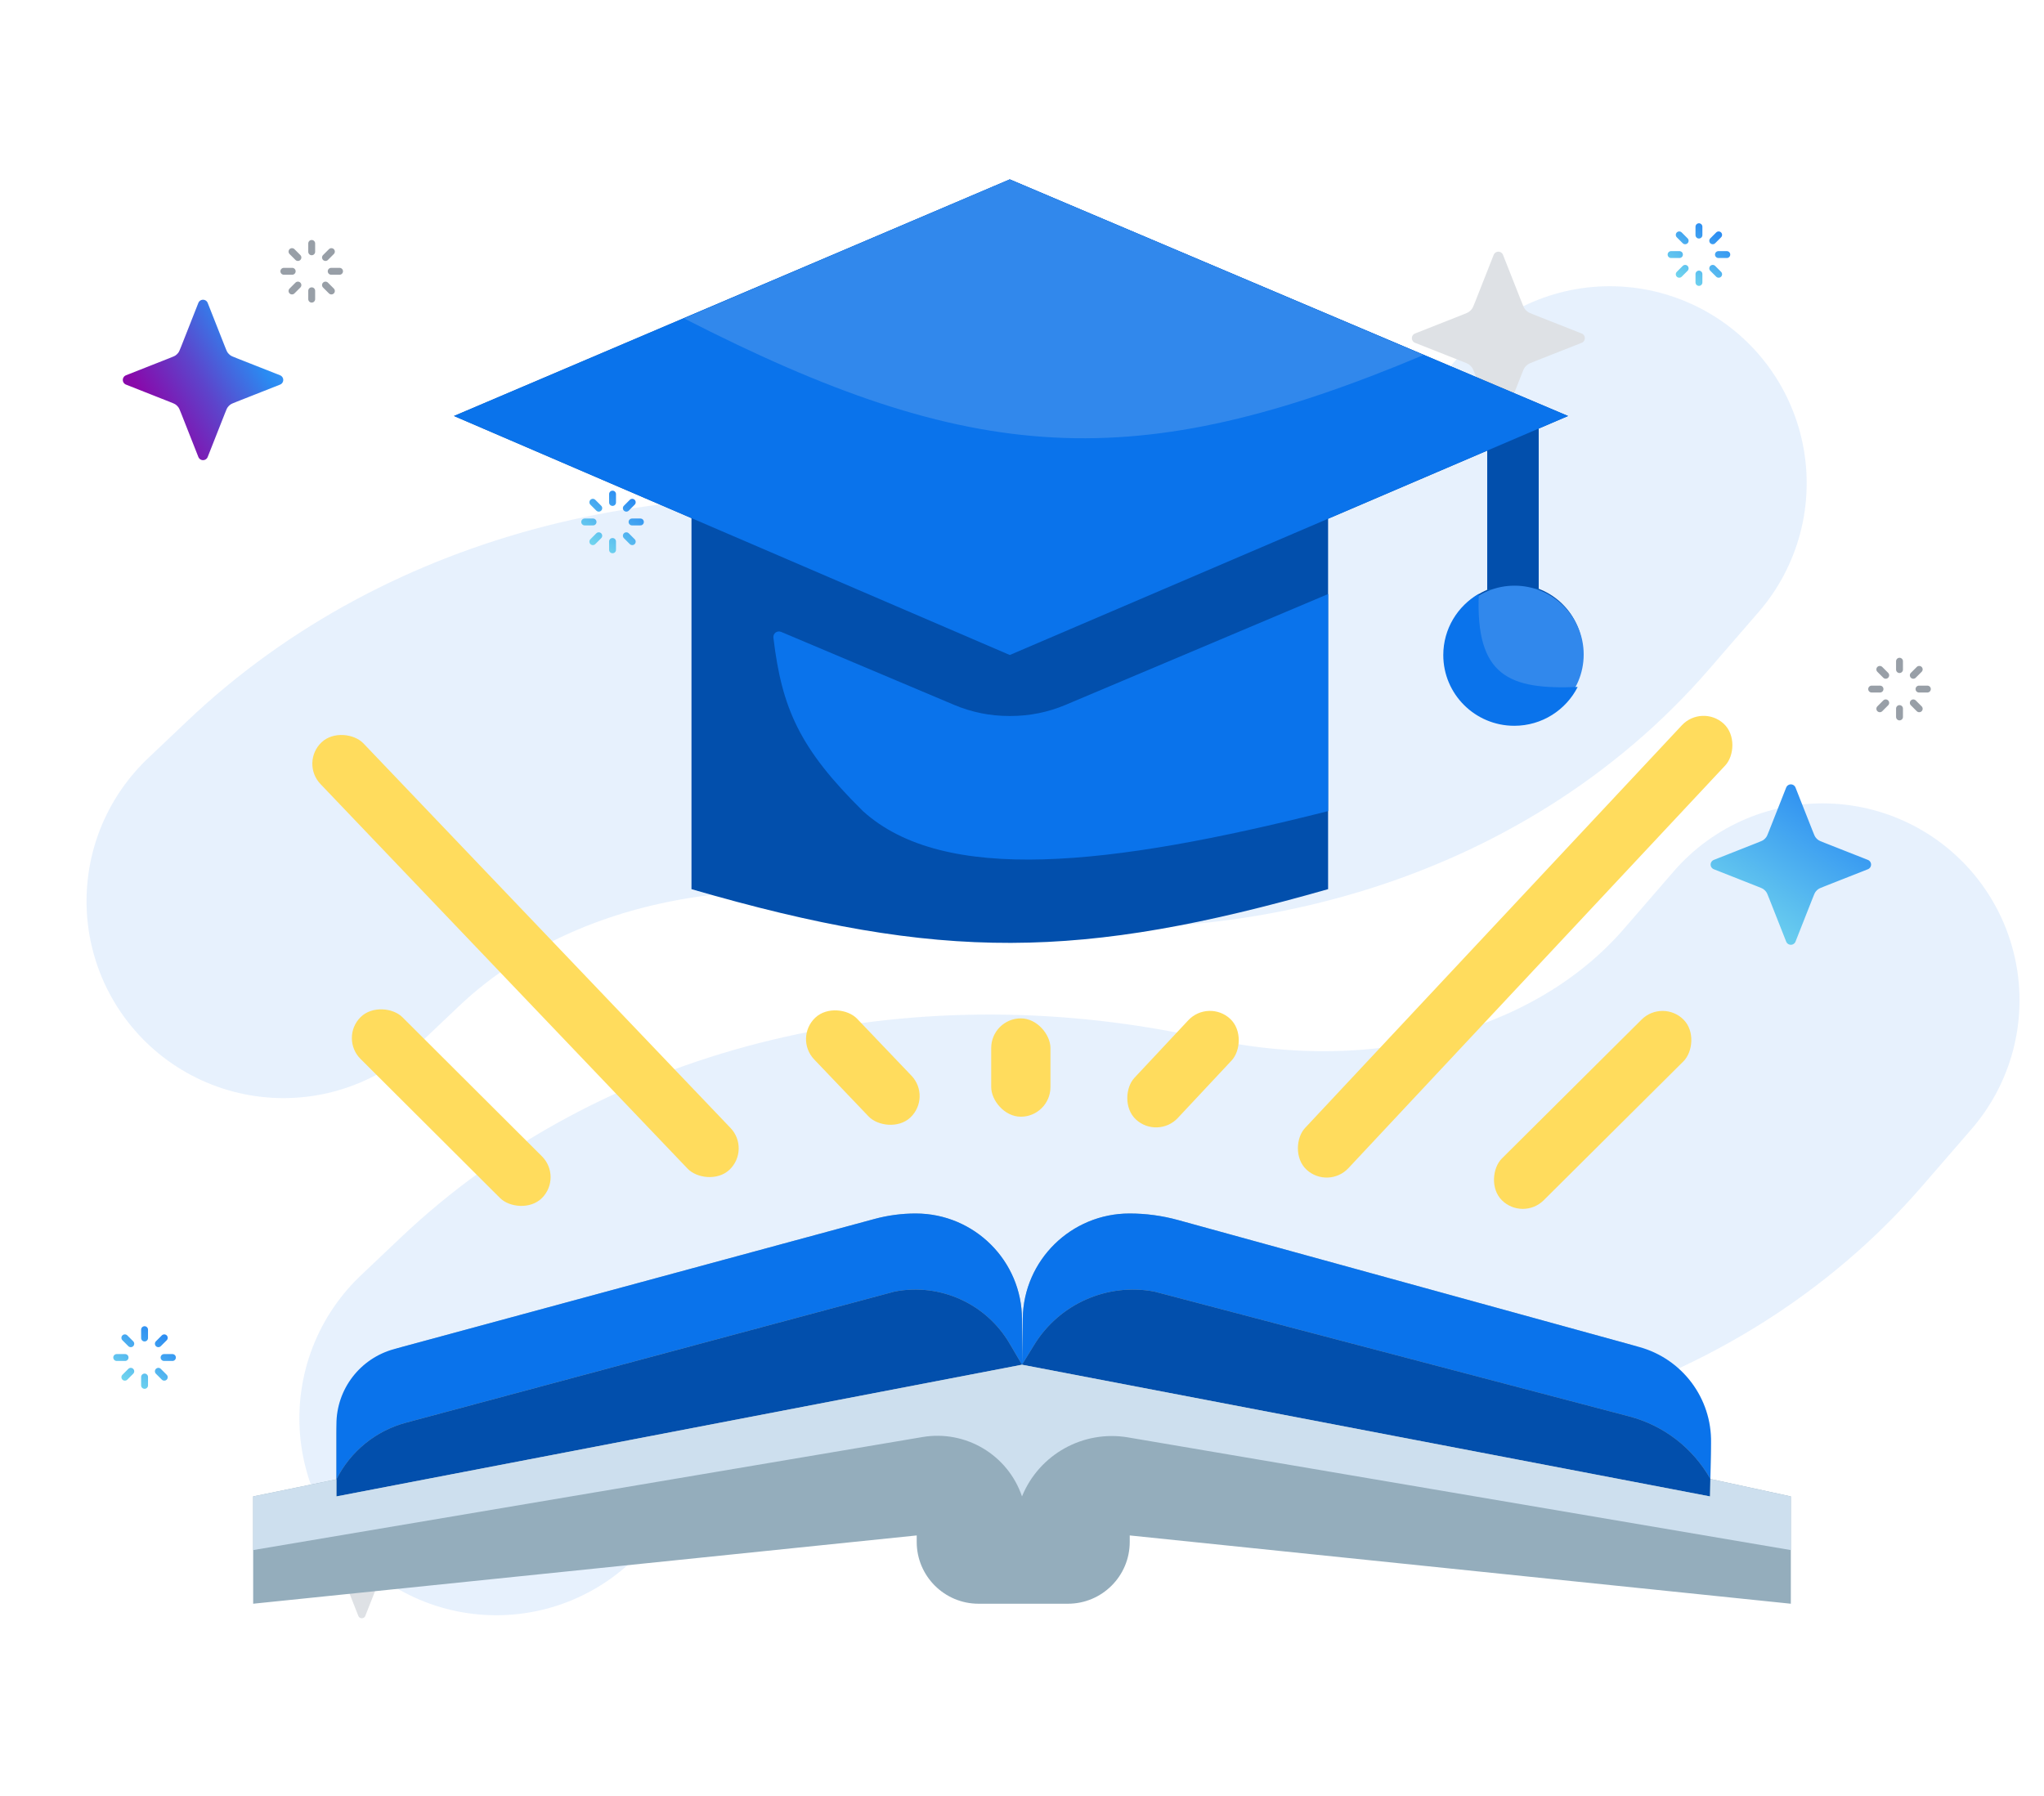 <svg width="231" height="203" viewBox="0 0 231 203" fill="none" xmlns="http://www.w3.org/2000/svg">
<g clip-path="url(#clip0_3801_15909)">
<g clip-path="url(#clip1_3801_15909)">
<path d="M205.977 113.061L200.351 119.557C185.348 136.884 160.042 144.538 134.105 139.594V139.594L128.932 138.592C102.978 133.567 77.396 140.099 60.594 156.041L56.088 160.316" stroke="#0A73EB" stroke-opacity="0.1" stroke-width="44.512" stroke-linecap="round"/>
<path d="M181.924 54.608L176.299 61.104C161.296 78.431 135.989 86.085 110.053 81.141V81.141L104.88 80.139C78.926 75.114 53.343 81.646 36.541 97.588L32.035 101.863" stroke="#0A73EB" stroke-opacity="0.1" stroke-width="44.512" stroke-linecap="round"/>
<path d="M22.945 34.445L24.868 39.32C25.045 39.77 25.134 39.995 25.27 40.185C25.39 40.353 25.538 40.5 25.706 40.621C25.896 40.757 26.12 40.845 26.571 41.023L31.445 42.945L26.571 44.868C26.12 45.045 25.896 45.134 25.706 45.27C25.538 45.39 25.39 45.538 25.27 45.706C25.134 45.896 25.045 46.12 24.868 46.571L22.945 51.445L21.023 46.571C20.845 46.12 20.756 45.896 20.621 45.706C20.5 45.538 20.353 45.39 20.185 45.27C19.995 45.134 19.77 45.045 19.32 44.868L14.445 42.945L19.32 41.023C19.77 40.845 19.995 40.757 20.185 40.621C20.353 40.5 20.5 40.353 20.621 40.185C20.756 39.995 20.845 39.77 21.023 39.32L22.945 34.445Z" fill="url(#paint0_linear_3801_15909)" stroke="url(#paint1_linear_3801_15909)" stroke-width="1.133" stroke-linecap="round" stroke-linejoin="round"/>
<path d="M40.89 169.736L42.332 173.392C42.465 173.73 42.531 173.899 42.633 174.041C42.724 174.167 42.834 174.277 42.96 174.368C43.102 174.47 43.271 174.536 43.609 174.669L47.265 176.111L43.609 177.553C43.271 177.686 43.102 177.753 42.96 177.855C42.834 177.945 42.724 178.056 42.633 178.182C42.531 178.324 42.465 178.493 42.332 178.83L40.89 182.486L39.448 178.83C39.315 178.493 39.248 178.324 39.146 178.182C39.056 178.056 38.945 177.945 38.819 177.855C38.677 177.753 38.508 177.686 38.171 177.553L34.515 176.111L38.171 174.669C38.508 174.536 38.677 174.47 38.819 174.368C38.945 174.277 39.056 174.167 39.146 174.041C39.248 173.899 39.315 173.73 39.448 173.392L40.89 169.736Z" fill="#DEE1E5" stroke="#DEE1E5" stroke-width="0.85" stroke-linecap="round" stroke-linejoin="round"/>
<path d="M202.39 89.223L204.312 94.097C204.49 94.547 204.578 94.772 204.714 94.962C204.835 95.13 204.982 95.278 205.15 95.398C205.34 95.534 205.565 95.623 206.015 95.8L210.89 97.723L206.015 99.645C205.565 99.823 205.34 99.911 205.15 100.047C204.982 100.168 204.835 100.315 204.714 100.483C204.578 100.673 204.49 100.898 204.312 101.348L202.39 106.223L200.467 101.348C200.29 100.898 200.201 100.673 200.065 100.483C199.945 100.315 199.797 100.168 199.629 100.047C199.439 99.911 199.214 99.823 198.764 99.645L193.89 97.723L198.764 95.8C199.214 95.623 199.439 95.534 199.629 95.398C199.797 95.278 199.945 95.13 200.065 94.962C200.201 94.772 200.29 94.547 200.467 94.097L202.39 89.223Z" fill="url(#paint2_linear_3801_15909)" stroke="url(#paint3_linear_3801_15909)" stroke-width="1.133" stroke-linecap="round" stroke-linejoin="round"/>
<path d="M108.889 151.32L110.652 155.789C110.814 156.201 110.896 156.408 111.02 156.582C111.131 156.736 111.266 156.871 111.42 156.981C111.594 157.106 111.8 157.187 112.212 157.35L116.681 159.112L112.212 160.874C111.8 161.037 111.594 161.118 111.42 161.243C111.266 161.353 111.131 161.488 111.02 161.642C110.896 161.816 110.814 162.023 110.652 162.435L108.889 166.904L107.127 162.435C106.964 162.023 106.883 161.816 106.758 161.642C106.648 161.488 106.513 161.353 106.359 161.243C106.185 161.118 105.979 161.037 105.566 160.874L101.098 159.112L105.566 157.35C105.979 157.187 106.185 157.106 106.359 156.981C106.513 156.871 106.648 156.736 106.758 156.582C106.883 156.408 106.964 156.201 107.127 155.789L108.889 151.32Z" fill="#DEE1E5" stroke="#DEE1E5" stroke-width="1.133" stroke-linecap="round" stroke-linejoin="round"/>
<path d="M169.334 29.014L171.417 34.295C171.609 34.782 171.705 35.026 171.853 35.231C171.983 35.414 172.143 35.573 172.325 35.704C172.53 35.851 172.774 35.947 173.262 36.139L178.543 38.222L173.262 40.305C172.774 40.497 172.53 40.593 172.325 40.74C172.143 40.871 171.983 41.03 171.853 41.213C171.705 41.418 171.609 41.662 171.417 42.149L169.334 47.43L167.252 42.149C167.059 41.662 166.963 41.418 166.816 41.213C166.685 41.03 166.526 40.871 166.344 40.74C166.138 40.593 165.894 40.497 165.407 40.305L160.126 38.222L165.407 36.139C165.894 35.947 166.138 35.851 166.344 35.704C166.526 35.573 166.685 35.414 166.816 35.231C166.963 35.026 167.059 34.782 167.252 34.295L169.334 29.014Z" fill="#DEE1E5" stroke="#DEE1E5" stroke-width="1.133" stroke-linecap="round" stroke-linejoin="round"/>
<path d="M192.004 31.923V30.979M192.004 26.571V25.627M195.152 28.775H194.207M189.8 28.775H188.855M194.23 26.549L193.562 27.217M190.445 30.333L189.778 31.001M189.777 26.549L190.445 27.217M193.562 30.333L194.23 31.001" stroke="url(#paint4_linear_3801_15909)" stroke-width="0.779" stroke-linecap="round"/>
<path d="M214.671 81.035V80.09M214.671 75.683V74.738M217.819 77.886H216.874M212.467 77.886H211.522M216.897 75.66L216.229 76.328M213.112 79.445L212.445 80.112M212.444 75.66L213.112 76.328M216.229 79.445L216.897 80.113" stroke="#989FA7" stroke-width="0.779" stroke-linecap="round"/>
<path d="M157.061 172.018V171.262M157.061 167.736V166.98M159.579 169.499H158.823M155.298 169.499H154.542M158.841 167.718L158.307 168.252M155.814 170.746L155.28 171.28M155.28 167.718L155.814 168.252M158.307 170.746L158.841 171.28" stroke="url(#paint5_linear_3801_15909)" stroke-width="0.623" stroke-linecap="round"/>
<path d="M69.226 62.146V61.202M69.226 56.794V55.85M72.374 58.998H71.43M67.023 58.998H66.078M71.452 56.772L70.784 57.44M67.668 60.556L67 61.224M67 56.772L67.668 57.44M70.784 60.556L71.452 61.224" stroke="url(#paint6_linear_3801_15909)" stroke-width="0.779" stroke-linecap="round"/>
<path d="M16.338 156.589V155.645M16.338 151.237V150.293M19.486 153.441H18.541M14.134 153.441H13.19M18.564 151.215L17.896 151.883M14.779 154.999L14.111 155.667M14.111 151.215L14.779 151.883M17.896 154.999L18.564 155.667" stroke="url(#paint7_linear_3801_15909)" stroke-width="0.779" stroke-linecap="round"/>
<path d="M35.226 33.812V32.867M35.226 28.46V27.516M38.374 30.664H37.43M33.023 30.664H32.078M37.452 28.438L36.785 29.105M33.668 32.222L33 32.89M33 28.438L33.668 29.106M36.784 32.222L37.452 32.89" stroke="#989FA7" stroke-width="0.779" stroke-linecap="round"/>
<path d="M51.306 47.02L114.12 20.279L177.212 47.02L173.891 48.442V66.549C171.622 66.592 170.349 66.617 168.08 66.66V50.93L150.093 58.632V100.501C122.153 108.47 106.467 108.728 78.147 100.501V58.564L51.306 47.02Z" fill="#024FAC"/>
<path d="M178.872 73.761C178.872 78.024 175.403 81.48 171.124 81.48C166.845 81.48 163.376 78.024 163.376 73.761C163.376 69.498 166.845 66.042 171.124 66.042C175.403 66.042 178.872 69.498 178.872 73.761Z" fill="#024FAC"/>
<path fill-rule="evenodd" clip-rule="evenodd" d="M114.12 20.279L51.306 47.02L78.147 58.564L114.12 74.036L150.093 58.632L168.08 50.93V66.66L173.891 66.549V48.442L177.212 47.02L114.12 20.279Z" fill="#0A73EB"/>
<path fill-rule="evenodd" clip-rule="evenodd" d="M173.891 66.549C173.032 66.221 172.099 66.042 171.124 66.042C170.043 66.042 169.014 66.262 168.08 66.66L173.891 66.549Z" fill="#0072A5"/>
<path fill-rule="evenodd" clip-rule="evenodd" d="M173.891 66.549C173.032 66.221 172.099 66.042 171.124 66.042C170.043 66.042 169.014 66.262 168.08 66.66L173.891 66.549Z" fill="#0072A5"/>
<path fill-rule="evenodd" clip-rule="evenodd" d="M173.891 48.442L168.08 50.93V66.66L173.891 66.549V48.442Z" fill="#024FAC"/>
<path d="M114.116 20.279L77.312 35.993C109.867 52.651 128.294 53.841 160.881 40.128L114.116 20.279Z" fill="#3188EC"/>
<path d="M150.1 91.68V67.144L120.409 79.678C118.454 80.503 116.354 80.928 114.233 80.928H114.019C111.899 80.928 109.799 80.504 107.846 79.679L88.276 71.422C87.83 71.234 87.347 71.595 87.405 72.075C88.361 80.093 90.367 84.615 97.524 91.68C106.655 99.95 125.282 97.951 150.1 91.68Z" fill="#0A73EB"/>
<ellipse cx="171.167" cy="73.979" rx="7.811" ry="7.781" fill="#3188EC"/>
<path fill-rule="evenodd" clip-rule="evenodd" d="M171.136 82.036C174.267 82.036 176.978 80.25 178.301 77.646C170.521 77.976 166.743 76.408 167.124 67.116C164.725 68.499 163.111 71.082 163.111 74.041C163.111 78.457 166.704 82.036 171.136 82.036Z" fill="#0A73EB"/>
<path d="M28.611 181.27V169.141L38.02 167.211V162.03C38.02 157.441 41.096 153.421 45.525 152.221L98.826 137.781C100.343 137.37 101.907 137.162 103.478 137.162C110.118 137.162 115.5 142.544 115.5 149.184V154.254L115.585 149.041C115.691 142.45 121.065 137.162 127.658 137.162C129.506 137.162 131.346 137.411 133.128 137.901L184.017 151.91C189.616 153.451 193.457 158.593 193.347 164.399L193.295 167.168L202.389 169.141V181.27L127.676 173.551V174.283C127.676 178.142 124.547 181.27 120.689 181.27H110.589C106.73 181.27 103.601 178.142 103.601 174.283V173.551L28.611 181.27Z" fill="#94ADBC"/>
<path fill-rule="evenodd" clip-rule="evenodd" d="M38.02 160.997V167.211C39.604 164.054 42.461 161.725 45.872 160.809L101.111 145.984C106.251 144.993 111.458 147.351 114.103 151.869L115.5 154.254L116.878 152.008C119.715 147.384 125.11 144.988 130.443 145.984L184.142 160.101C188.023 161.121 191.325 163.671 193.295 167.168L193.372 163.087C193.467 158.052 190.126 153.592 185.253 152.25L133.135 137.903C131.348 137.411 129.503 137.162 127.65 137.162C121.062 137.162 115.692 142.427 115.585 148.989L115.5 154.254V149.132C115.5 142.521 110.121 137.162 103.486 137.162C101.91 137.162 100.34 137.371 98.82 137.783L44.551 152.485C40.696 153.529 38.02 157.017 38.02 160.997Z" fill="#0A73EB"/>
<path fill-rule="evenodd" clip-rule="evenodd" d="M38.02 167.211V169.141L115.5 154.254L193.257 169.141L193.295 167.168C191.325 163.671 188.023 161.121 184.142 160.101L130.443 145.984C125.11 144.988 119.715 147.384 116.878 152.008L115.5 154.254L114.103 151.869C111.458 147.351 106.251 144.993 101.111 145.984L45.872 160.809C42.461 161.725 39.604 164.054 38.02 167.211Z" fill="#024FAC"/>
<path fill-rule="evenodd" clip-rule="evenodd" d="M28.611 169.141V175.206L104.252 162.43C109.14 161.604 113.905 164.447 115.5 169.141C117.44 164.382 122.425 161.61 127.491 162.471L202.389 175.206V169.141L193.295 167.168L193.257 169.141L115.5 154.254L38.02 169.141V167.211L28.611 169.141Z" fill="#CDDFEE"/>
<rect width="6.682" height="28.957" rx="3.341" transform="matrix(0.708 -0.706 0.708 0.706 38.379 117.332)" fill="#FFDC5D"/>
<rect width="6.683" height="66.817" rx="3.341" transform="matrix(0.726 -0.688 0.69 0.723 33.913 86.205)" fill="#FFDC5D"/>
<rect width="6.683" height="15.591" rx="3.341" transform="matrix(0.726 -0.688 0.69 0.723 89.707 117.332)" fill="#FFDC5D"/>
<rect x="112.02" y="115.107" width="6.695" height="11.116" rx="3.347" fill="#FFDC5D"/>
<rect width="6.683" height="15.59" rx="3.342" transform="matrix(0.733 0.68 -0.683 0.73 136.573 112.883)" fill="#FFDC5D"/>
<rect width="6.683" height="69.041" rx="3.342" transform="matrix(0.733 0.68 -0.683 0.73 192.36 79.535)" fill="#FFDC5D"/>
<rect width="6.682" height="28.957" rx="3.341" transform="matrix(0.707 0.707 -0.709 0.705 187.896 112.883)" fill="#FFDC5D"/>
</g>
</g>
<defs>
<linearGradient id="paint0_linear_3801_15909" x1="22.945" y1="24.16" x2="7.095" y2="33.654" gradientUnits="userSpaceOnUse">
<stop offset="0.03" stop-color="#3B96F7"/>
<stop offset="0.172" stop-color="#2A8BF2"/>
<stop offset="0.532" stop-color="#5D44CB"/>
<stop offset="0.893" stop-color="#8908AA"/>
</linearGradient>
<linearGradient id="paint1_linear_3801_15909" x1="22.945" y1="24.16" x2="7.095" y2="33.654" gradientUnits="userSpaceOnUse">
<stop offset="0.03" stop-color="#3B96F7"/>
<stop offset="0.172" stop-color="#2A8BF2"/>
<stop offset="0.532" stop-color="#5D44CB"/>
<stop offset="0.893" stop-color="#8908AA"/>
</linearGradient>
<linearGradient id="paint2_linear_3801_15909" x1="207.569" y1="90.019" x2="197.343" y2="105.293" gradientUnits="userSpaceOnUse">
<stop stop-color="#2A8BF2"/>
<stop offset="1" stop-color="#70D4EE"/>
</linearGradient>
<linearGradient id="paint3_linear_3801_15909" x1="207.569" y1="90.019" x2="197.343" y2="105.293" gradientUnits="userSpaceOnUse">
<stop stop-color="#2A8BF2"/>
<stop offset="1" stop-color="#70D4EE"/>
</linearGradient>
<linearGradient id="paint4_linear_3801_15909" x1="193.922" y1="25.922" x2="190.134" y2="31.579" gradientUnits="userSpaceOnUse">
<stop stop-color="#2A8BF2"/>
<stop offset="1" stop-color="#70D4EE"/>
</linearGradient>
<linearGradient id="paint5_linear_3801_15909" x1="157.061" y1="163.933" x2="152.364" y2="166.746" gradientUnits="userSpaceOnUse">
<stop offset="0.03" stop-color="#3B96F7"/>
<stop offset="0.172" stop-color="#2A8BF2"/>
<stop offset="0.532" stop-color="#5D44CB"/>
<stop offset="0.893" stop-color="#8908AA"/>
</linearGradient>
<linearGradient id="paint6_linear_3801_15909" x1="71.145" y1="56.145" x2="67.357" y2="61.802" gradientUnits="userSpaceOnUse">
<stop stop-color="#2A8BF2"/>
<stop offset="1" stop-color="#70D4EE"/>
</linearGradient>
<linearGradient id="paint7_linear_3801_15909" x1="18.256" y1="150.588" x2="14.468" y2="156.245" gradientUnits="userSpaceOnUse">
<stop stop-color="#2A8BF2"/>
<stop offset="1" stop-color="#70D4EE"/>
</linearGradient>
<clipPath id="clip0_3801_15909">
<rect width="230.444" height="170" fill="white" transform="translate(0.5 16.5)"/>
</clipPath>
<clipPath id="clip1_3801_15909">
<rect width="230.444" height="170" fill="white" transform="translate(0.278 16.5)"/>
</clipPath>
</defs>
</svg>
